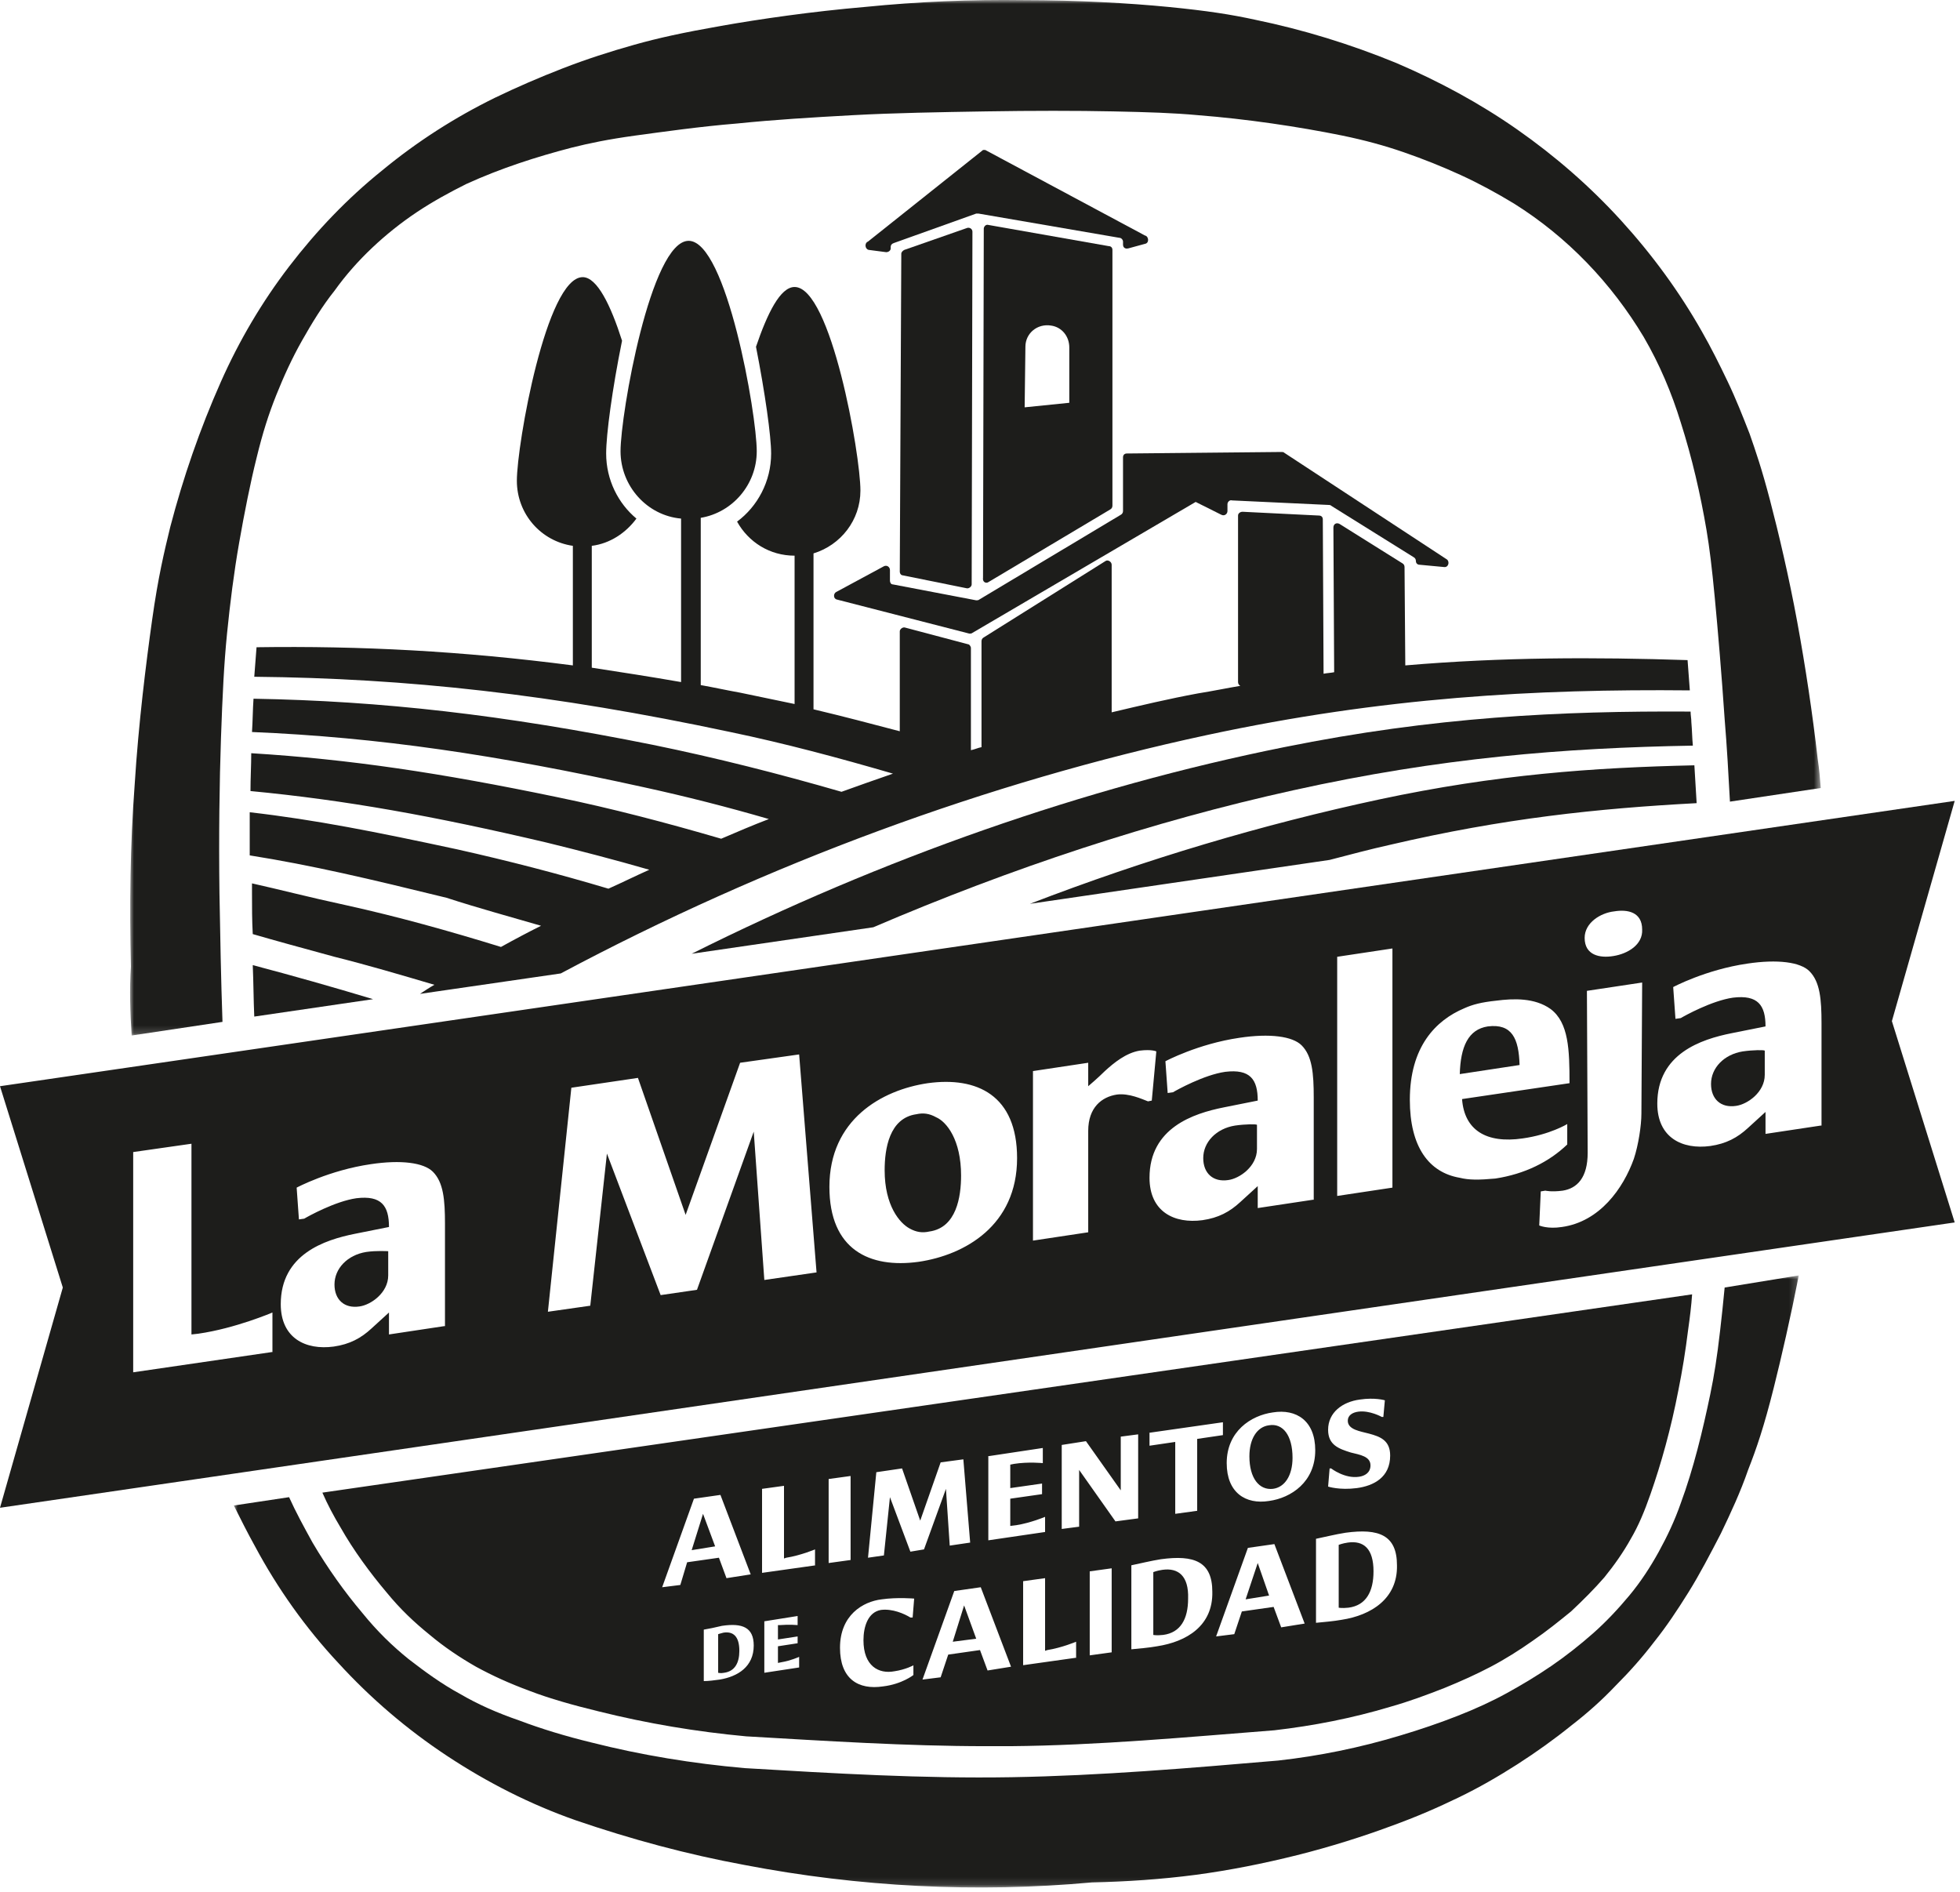 <svg xmlns="http://www.w3.org/2000/svg" xmlns:xlink="http://www.w3.org/1999/xlink" width="259" height="250"><defs><path id="a" d="M0 0h223.409v136.819H0z"/><path id="c" d="M0 0h206.8v80.871H0z"/></defs><g fill="none" fill-rule="evenodd"><path fill="#1D1D1B" d="M135.5 45.819c0-1.8 1.6-3.1 3.4-2.8 1.4.2 2.4 1.4 2.4 2.9v7.3l-5.9.6.1-8Zm-4.9 31.1 16.1-9.6c.2-.1.3-.3.3-.5v-33.8c0-.3-.2-.5-.5-.5l-15.9-2.8c-.3-.1-.6.2-.6.5l-.1 46.1c-.1.6.4.8.7.6Z"/><path fill="#1D1D1B" d="m114.8 33.019 2.3.3c.3 0 .6-.2.6-.5v-.2c0-.2.1-.4.4-.5l10.9-3.9h.3l18.6 3.2c.3 0 .5.3.5.5v.4c0 .4.3.6.7.5l2.2-.6c.6-.1.5-1 0-1.1l-21.1-11.3h-.3l-15.2 12.1c-.5.2-.4 1 .1 1.1"/><path fill="#1D1D1B" d="M127.7 77.719c.3.1.7-.2.7-.5l.1-46.6c0-.4-.4-.6-.7-.5l-8.3 2.9c-.2.1-.4.3-.4.5l-.2 42c0 .3.2.5.4.5l8.4 1.7Z"/><path fill="#1D1D1B" d="M148.9 59.919c-.3 0-.5.2-.5.5v7.1c0 .2-.1.4-.3.5l-18.7 11.2c-.1.1-.3.1-.4.1l-11-2.1c-.3 0-.4-.3-.4-.5v-1.4c0-.4-.4-.7-.8-.5l-6.3 3.4c-.4.2-.4.9.1 1l17.5 4.5c.1 0 .3 0 .4-.1l29.5-17.3 3.4 1.7c.4.2.8-.1.8-.5v-.9c0-.3.3-.6.6-.5l12.8.6c.1 0 .2 0 .3.1l10.9 6.8c.2.1.3.3.3.5 0 .3.2.5.5.5l3.2.3c.6.1.8-.7.4-1l-21.5-14.1c-.1-.1-.2-.1-.4-.1l-20.4.2Z"/><g transform="translate(17.191)"><mask id="b" fill="#fff"><use xlink:href="#a"/></mask><path fill="#1D1D1B" d="m.209 136.819 12-1.8c-.2-5.7-.3-11.3-.4-17-.1-7.4 0-14.8.2-20.5.2-5.7.4-9.8.8-13.8s.9-8 1.6-12c.7-4 1.5-8 2.3-11.2.8-3.3 1.6-5.8 2.6-8.3 1-2.5 2.1-4.9 3.4-7.2 1.3-2.3 2.7-4.6 4.3-6.6 1.5-2.1 3.2-4 5-5.7 1.8-1.7 3.8-3.3 5.9-4.7 2.1-1.4 4.3-2.6 6.5-3.7 4.6-2.1 9.3-3.6 13.9-4.8 2.4-.6 4.8-1.1 8.4-1.6 3.7-.5 8.6-1.2 13.5-1.6 4.9-.5 9.8-.8 15.3-1.1 5.5-.3 11.5-.4 17.6-.5 6-.1 12.1-.1 16.8 0 4.7.1 7.9.2 11.2.5 6.4.5 13.2 1.5 19.1 2.7 2.9.6 5.5 1.3 8.1 2.2 2.6.9 5.1 1.9 7.5 3 2.4 1.1 4.8 2.4 7.1 3.8 3.5 2.2 6.7 4.8 9.6 7.8 2.9 3 5.4 6.3 7.5 9.8 2.1 3.6 3.7 7.4 4.9 11.3 1.5 4.7 2.6 9.5 3.4 14.2.4 2.4.7 4.8 1.1 9 .4 4.2.9 10.1 1.3 16 .3 3.6.5 7.2.7 10.9l12-1.8c-.1-1.3-.2-2.5-.4-3.8-.7-6.1-1.6-12.1-2.7-18.1-1.1-6-2.5-11.9-3.6-16.1-1.1-4.2-1.9-6.5-2.7-8.8-.9-2.3-1.8-4.6-2.9-6.9-1.1-2.3-2.2-4.5-3.4-6.6-3-5.3-6.6-10.2-10.7-14.7s-8.7-8.5-13.7-12-10.4-6.4-16-8.8c-6.1-2.5-12.3-4.4-18.6-5.7-3.2-.7-6.4-1.2-11.5-1.7s-12.1-.9-19.1-.9c-7-.1-14 .2-21 .9-7 .6-13.9 1.6-19 2.5-5.1.9-8.3 1.6-11.5 2.5-3.2.9-6.3 1.9-9.4 3.1-3.1 1.2-6.1 2.5-9 3.9-5.3 2.6-10.3 5.8-14.9 9.6-4.6 3.7-8.7 8-12.3 12.7-3.6 4.7-6.6 9.8-9 15.2-2.8 6.3-5 12.7-6.7 19.2-.8 3.3-1.6 6.6-2.4 12.3-.8 5.7-1.8 13.7-2.3 21.7-.6 8-.7 16.1-.5 24.1-.2 3-.1 6.1.1 9.1" mask="url(#b)"/></g><g transform="translate(30.9 168.519)"><mask id="d" fill="#fff"><use xlink:href="#c"/></mask><path fill="#1D1D1B" d="M197 1.6c-.2 2.1-.4 4-.6 5.7-.4 3.5-.8 6-1.3 8.4-1 4.8-2.2 9.8-3.9 14.4-.8 2.3-1.8 4.4-2.9 6.4-1.1 2-2.4 4-3.9 5.8-1.5 1.8-3.1 3.5-4.8 5-1.7 1.5-3.6 3-5.5 4.3-1.9 1.3-3.9 2.5-5.9 3.6-2 1.1-4.2 2.1-6.5 3-2.3.9-4.9 1.8-7.6 2.6-5.3 1.6-10.7 2.7-16.1 3.3-11.7 1-23.5 2-35.2 2.2-11.8.2-23.5-.5-35.3-1.2-6.8-.6-13.6-1.7-20.3-3.4-3.3-.8-6.6-1.8-9.5-2.9-2.9-1-5.4-2.1-7.8-3.5-2.4-1.3-4.6-2.9-6.8-4.6-2.1-1.7-4.1-3.6-6.2-6.2-2.2-2.6-4.5-5.8-6.5-9.2-1.1-2-2.2-4-3.1-6L0 30.4c.9 1.8 1.8 3.6 2.8 5.4 3 5.6 6.7 10.8 11 15.4 4.3 4.7 9.1 8.8 14.4 12.3 5.3 3.5 11 6.4 17 8.5 7.3 2.5 14.7 4.5 22.3 5.9 15.1 2.9 30.6 3.7 45.9 2.3 4.6-.1 9.1-.4 13.7-1 4.5-.6 9-1.5 13.4-2.6s8.8-2.5 12.3-3.8c3.6-1.3 6.3-2.5 9-3.8 2.7-1.3 5.3-2.8 7.8-4.4 2.5-1.6 5-3.4 7.1-5.1 2.2-1.7 4.1-3.4 5.9-5.3 1.8-1.8 3.5-3.7 5.1-5.8 1.6-2 3-4.1 4.5-6.5 1.5-2.4 2.9-5.1 4.3-7.8 1.3-2.7 2.6-5.5 3.6-8.4 1.1-2.8 2.1-5.7 3.4-10.9 1-4 2.2-9.2 3.3-14.8L197 1.6Z" mask="url(#d)"/></g><path fill="#1D1D1B" d="M33.4 127.519c.1 2.3.1 4.6.2 6.8l15.7-2.3c-5.3-1.6-10.6-3.1-15.9-4.5m102.7-8.1 39.6-5.8c2.7-.7 5.3-1.4 8-2 15-3.5 27.4-4.8 40.5-5.5-.1-1.6-.2-3.3-.3-5-13.4.3-26.1 1.2-41.6 4.5-15.4 3.3-30.9 7.9-46.2 13.8m-64.6 2.9c-1.8.9-3.5 1.8-5.3 2.8-6.8-2.1-13.6-4-20.4-5.5-5.1-1.1-8.9-2.1-12.5-2.9v1.3c0 1.8 0 3.6.1 5.4 3.1.9 6.4 1.8 10.8 3 4.4 1.1 8.8 2.4 13.2 3.7-.7.4-1.3.8-1.9 1.2l18.6-2.7c27.2-14.5 56.5-25.3 85.4-31.5 23.3-5 43.4-6.1 63.8-5.9-.1-1.3-.2-2.7-.3-4-12.3-.4-24.4-.4-37.3.7l-.1-13c0-.2-.1-.4-.3-.5l-8.3-5.2c-.4-.2-.8 0-.8.5l.1 19.1c-.5.1-.9.1-1.4.2l-.1-20.4c0-.3-.2-.5-.5-.5l-10.1-.5c-.3 0-.6.2-.6.5v22c0 .2.1.4.3.5-1.8.3-3.7.7-5.6 1-3.8.7-7.6 1.6-11.4 2.5v-19.5c0-.4-.5-.7-.8-.5l-16.1 10.1c-.2.1-.3.3-.3.5v14c-.5.1-.9.3-1.4.4v-13.5c0-.2-.2-.5-.4-.5l-8.3-2.2c-.3-.1-.7.2-.7.5v13.2c-3.8-1-7.6-2-11.4-2.9v-20.6c3.6-1.1 6.2-4.4 6.2-8.3 0-4.8-3.9-26.9-8.7-26.9-1.9 0-3.6 3.5-5.1 7.9 1.2 6.1 2 11.8 2 14.1 0 3.7-1.8 7-4.5 9 1.5 2.7 4.3 4.5 7.6 4.5v19.6l-7.2-1.5c-1.7-.3-3.5-.7-5.2-1v-22.1c4.2-.7 7.4-4.4 7.4-8.8 0-4.9-4-27.8-9-27.8s-9 22.9-9 27.8c0 4.6 3.5 8.5 8 8.9v21.6c-4-.7-7.9-1.3-11.8-1.9v-16.1c2.4-.3 4.5-1.7 5.9-3.6-2.4-2-4-5.1-4-8.6 0-2.5.8-8.5 2.1-14.9-1.5-4.7-3.3-8.4-5.2-8.4-4.8 0-8.7 22.1-8.7 26.9 0 4.4 3.2 8 7.4 8.6v15.8c-14.6-1.9-28.1-2.6-41.8-2.4l-.3 3.9c20.2.2 39.4 2.3 62.9 7.3 7.2 1.5 14.3 3.4 21.5 5.5-2.3.8-4.6 1.6-6.8 2.4-8.3-2.4-16.6-4.5-24.9-6.2-19.9-4-35.9-5.8-52.8-6.1-.1 1.4-.1 2.9-.2 4.4 16.7.7 32.3 3 51.8 7.3 5.5 1.2 11 2.6 16.5 4.2-2.1.8-4.2 1.7-6.3 2.6-7.2-2.1-14.4-4-21.7-5.5-15.4-3.2-27.4-5-40.4-5.8 0 1.6-.1 3.3-.1 5 12.6 1.2 24.2 3.3 39.1 6.8 4.5 1.1 9.1 2.3 13.6 3.6-1.8.8-3.6 1.7-5.4 2.5-6.7-2-13.3-3.7-20-5.2-10.7-2.3-18.7-3.9-27.4-4.9v5.7c8.2 1.3 15.8 3.1 26 5.6 4.3 1.4 8.4 2.5 12.5 3.7"/><path fill="#1D1D1B" d="M169.7 98.719c-26.4 5.3-53.1 14.7-78.3 27.3l24-3.5c18.2-7.8 36.9-14 55.5-18.1 19.4-4.3 35.8-5.6 52.8-5.9-.1-1-.1-2-.2-3.1 0-.5-.1-.9-.1-1.4-17.2-.1-33.9.7-53.7 4.7m26.9 36.9c-2.6.4-3.6 2.7-3.7 6.3l7.9-1.2c-.1-3.5-1-5.5-4.2-5.1m-33.4 13.1c-2.5.4-4.2 2.2-4.2 4.3 0 2 1.3 3.2 3.3 2.9 1.5-.2 3.8-1.8 3.8-4.1v-3.2c-.1-.1-1.5-.1-2.9.1m-39.5-1.1c-.9-.5-1.7-.6-2.6-.4-3.6.5-4.2 4.6-4.2 7.4 0 4.7 2 7 3.3 7.7.9.5 1.7.6 2.6.4 3.6-.5 4.2-4.6 4.2-7.4 0-4.7-1.9-7.1-3.3-7.7m106.6-8.7c-2.5.4-4.2 2.2-4.2 4.3 0 2 1.3 3.2 3.3 2.9 1.5-.2 3.8-1.8 3.8-4.1v-3.2c-.1-.1-1.5-.1-2.9.1m-181.9 26.5c-2.5.4-4.2 2.2-4.2 4.3 0 2 1.3 3.2 3.3 2.9 1.5-.2 3.8-1.8 3.8-4.1v-3.2c-.1 0-1.5-.1-2.9.1"/><path fill="#1D1D1B" d="m240.6 148.719-7.3 1.1v-2.9l-2.3 2.1c-1.4 1.3-2.9 2.1-5 2.4-3.7.5-7-1.1-7-5.6 0-6.6 5.8-8.5 9.8-9.3l4.5-.9c0-2.8-1-4.2-4.3-3.8-2.8.4-6.4 2.4-6.9 2.7l-.7.1-.3-4.2s4.3-2.3 9.8-3.1c4-.6 7-.2 8.2 1 1.4 1.4 1.6 3.7 1.6 6.9v13.5h-.1Zm-27.4-22.4c-1.8.3-3.8-.1-3.8-2.4 0-2 2.1-3.3 3.9-3.5 1.8-.3 3.7.1 3.7 2.4.1 2-1.9 3.2-3.8 3.5Zm3.7 20.8c0 1.6-.4 4.2-1 6-1.4 3.9-4.5 8.3-9.5 9-1.9.3-3-.2-3-.2l.2-4.5.6-.1s.8.2 2.3 0c1.9-.3 3.3-1.7 3.3-5l-.1-21.4 7.3-1.1-.1 17.3Zm-24 8.5c-4.1-.7-6.6-4.1-6.6-10.3 0-7 3.4-10.5 7.2-12.1 1.1-.5 2.3-.8 4.2-1 2.3-.3 5.1-.4 7.2 1.1 2.4 1.8 2.5 5.4 2.5 9.8l-14.2 2.1c.3 4.1 3.2 5.9 8 5.2 3.6-.5 5.9-1.9 5.9-1.9v2.7c-2.4 2.3-5.6 3.9-9.5 4.5-2.2.2-3.5.2-4.7-.1Zm-8.9 1.3-7.3 1.1v-31.6l7.3-1.1v31.6Zm-10.5 1.6-7.3 1.1v-2.9l-2.3 2.1c-1.4 1.3-2.9 2.1-5 2.4-3.7.5-7-1.1-7-5.6 0-6.6 5.8-8.5 9.8-9.3l4.5-.9c0-2.8-1-4.2-4.3-3.8-2.8.4-6.4 2.4-6.9 2.7l-.7.1-.3-4.2s4.3-2.3 9.8-3.1c4-.6 7-.2 8.2 1 1.4 1.4 1.6 3.7 1.6 6.9v13.5h-.1Zm-25.9-13.9c-2 .3-3.8 1.7-3.8 4.8v13.4l-7.3 1.1v-22.4l7.3-1.1v3.1s1.3-1.1 2.2-2c1.2-1.1 2.8-2.4 4.6-2.7 1.6-.2 2.2.1 2.2.1l-.6 6.5-.5.1c-.8-.3-2.5-1.1-4.1-.9Zm-26.2 22.1c-6.5.9-11.8-1.6-11.8-9.9 0-8.9 6.9-12.8 13-13.7 6.5-.9 11.8 1.6 11.8 9.9 0 8.9-6.9 12.8-13 13.7Zm-20.4 2.4-1.4-19.6-7.5 20.9-4.8.7-7.1-18.7-2.2 20.1-5.6.8 3.1-29.6 8.8-1.3 6.3 18.1 7.2-20.1 7.8-1.1 2.3 28.8-6.9 1Zm-42.3 6.1-7.3 1.1v-2.9l-2.3 2.1c-1.4 1.3-2.9 2.1-5 2.4-3.7.5-7-1.1-7-5.6 0-6.6 5.8-8.5 9.8-9.3l4.5-.9c0-2.8-1-4.2-4.3-3.8-2.8.4-6.4 2.4-6.9 2.7l-.7.1-.3-4.2s4.3-2.3 9.8-3.1c4-.6 7-.2 8.2 1 1.4 1.4 1.6 3.7 1.6 6.9v13.5h-.1Zm-22.6 3.4-18.5 2.7v-29.1l7.7-1.1v25.2l.9-.1c4.9-.7 9.8-2.8 9.8-2.8v5.2h.1Zm222.2-72.8L0 143.519l8.3 26.6-8.3 29.1 258.3-37.7-8.3-26.6 8.3-29.1Zm-104.7 101.6c-.7.1-1.2.3-1.2.3v8.3s.4.1 1.3 0c2.3-.3 3.3-2.1 3.3-4.8.1-3-1.3-4.1-3.4-3.8m-27.7 9.5 3.1-.4-1.6-4.4zm-34.5-12.1 3.1-.5-1.6-4.3zm4.2 10.9c-.4.1-.7.2-.7.2v5.1s.3.1.8 0c1.4-.2 2-1.3 2-2.9 0-1.9-.8-2.6-2.1-2.4m69-4.4 3.1-.5-1.5-4.3zm13.5-7.5c-.7.1-1.2.3-1.2.3v8.3s.4.1 1.3 0c2.3-.3 3.3-2.1 3.3-4.8 0-3-1.3-4.1-3.4-3.8m-10.4-15.5c-1.6.2-2.6 1.8-2.6 4.1 0 2.9 1.3 4.5 3.1 4.3 1.6-.2 2.6-1.8 2.6-4.1 0-3-1.3-4.6-3.1-4.3"/><path fill="#1D1D1B" d="M177.3 214.019c-1.1.2-2.4.3-3.4.4v-11.1c1-.2 2.6-.6 3.9-.8 4.4-.6 6.8.3 6.8 4.3.1 4.4-3.4 6.6-7.3 7.2Zm-9.6-15.7c-3.1.5-5.6-1.1-5.6-5 0-4.2 3.2-6.3 6.1-6.7 3.1-.5 5.6 1.1 5.6 5 0 4.2-3.2 6.3-6.1 6.7Zm1.6 16.7-1-2.7-4.2.6-1 3-2.4.3 4.2-11.7 3.5-.5 4 10.5-3.1.5Zm-16.4 2.5c-1.1.2-2.4.3-3.4.4v-11.1c1-.2 2.6-.6 3.9-.8 4.4-.6 6.8.3 6.8 4.3.1 4.5-3.4 6.6-7.3 7.2Zm-10.3-23.3v7.5l-2.3.3v-11.1l3.2-.5 4.6 6.5v-7.1l2.3-.3v11.1l-3 .4-4.8-6.8Zm4.3 24.1-2.9.4v-11.1l2.9-.4v11.1Zm-4.6.7-7.1 1v-11.1l2.9-.4v9.6l.3-.1c1.9-.3 3.8-1.1 3.8-1.1v2.1h.1Zm-11.8 1.7-1-2.7-4.2.6-1 3-2.4.3 4.2-11.7 3.5-.5 4 10.5-3.1.5Zm-12.3.1c1.4-.2 2.6-.8 2.5-.8v1.3s-1.5 1.2-4 1.5c-3.3.5-5.7-1-5.7-5.1 0-4.3 3-6.1 5.5-6.4 2.1-.3 4.3-.1 4.3-.1l-.2 2.5h-.3c-.8-.5-2.4-1.2-3.9-1-1.7.3-2.3 2.2-2.3 4 0 3.4 2 4.5 4.1 4.1Zm-8.7-25.4 2.9-.4v11.1l-2.9.4v-11.1Zm-1.7 11.4-7.1 1v-11.1l2.9-.4v9.6l.3-.1c1.9-.3 3.8-1.1 3.8-1.1v2.1h.1Zm-2.2 13.5-4.6.7v-6.8l4.4-.7v1.2s-1.1-.1-2.3 0h-.3v1.9l2.6-.4v.9l-2.6.4v2.2l.5-.1c1.2-.2 2.3-.7 2.3-.7v1.4Zm-10.5 1.6c-.7.1-1.5.2-2.1.2v-6.8c.6-.1 1.6-.3 2.4-.5 2.7-.4 4.2.2 4.2 2.6 0 2.8-2.1 4.1-4.5 4.5Zm-5.2-12.5-2.4.3 4.2-11.7 3.5-.5 4 10.5-3.2.5-1-2.7-4.2.6-.9 3Zm25.9-14.9 3.4-.5 2.4 6.9 2.7-7.7 3-.4.9 11-2.7.4-.5-7.5-2.9 8-1.8.3-2.7-7.2-.8 7.7-2.1.3 1.1-11.3Zm14.7-2.1 7.3-1.1v2s-1.9-.2-3.8.1l-.5.1v3.1l4.2-.6v1.4l-4.2.6v3.6l.8-.1c1.9-.3 3.8-1.1 3.8-1.1v2l-7.5 1.1v-11.1h-.1Zm21.3-3.1 9.8-1.4v1.7l-3.4.5v9.5l-2.9.4v-9.5l-3.4.5v-1.7h-.1Zm26.7 2.6c-1.6-.5-3-1-3-3 0-2.3 1.9-3.7 4.2-4 2-.3 3.3.1 3.3.1l-.2 2.2h-.2s-1.6-.9-3.1-.7c-.8.1-1.4.5-1.4 1.2 0 1.2 1.7 1.4 2.8 1.7 1.5.4 2.8.9 2.8 2.9 0 2.9-2.2 4-4.4 4.3-2.3.3-3.8-.2-3.8-.2l.2-2.4h.2s1.8 1.4 3.7 1.1c.7-.1 1.5-.5 1.5-1.5 0-1.2-1.4-1.4-2.6-1.7Zm-135.9 5.3c.7 1.6 1.5 3.1 2.4 4.6 1.7 3 3.9 6 6.1 8.6 1.8 2.2 3.6 3.9 5.7 5.6 1.9 1.6 4 3 6.1 4.2 2.2 1.2 4.4 2.2 7.1 3.2 2.6 1 5.8 1.9 9.1 2.7 6.4 1.6 13 2.7 19.5 3.3 10.4.6 21.2 1.3 31.7 1.3h3.2c11.6-.1 23.4-1.2 34.9-2.1 5.2-.6 10.3-1.6 15.3-3.1 2.5-.7 4.9-1.6 7.2-2.5 2.2-.9 4.2-1.8 6.1-2.8 1.9-1 3.8-2.2 5.5-3.4 1.9-1.3 3.5-2.6 5.1-3.9 1.6-1.5 3.1-3 4.4-4.5 1.3-1.6 2.5-3.3 3.5-5.1 1-1.7 1.8-3.6 2.6-5.9 1.4-4 2.7-8.6 3.7-13.8.5-2.5.9-4.9 1.3-8.1.2-1.4.4-3 .5-4.5l-181 26.2Z"/></g></svg>